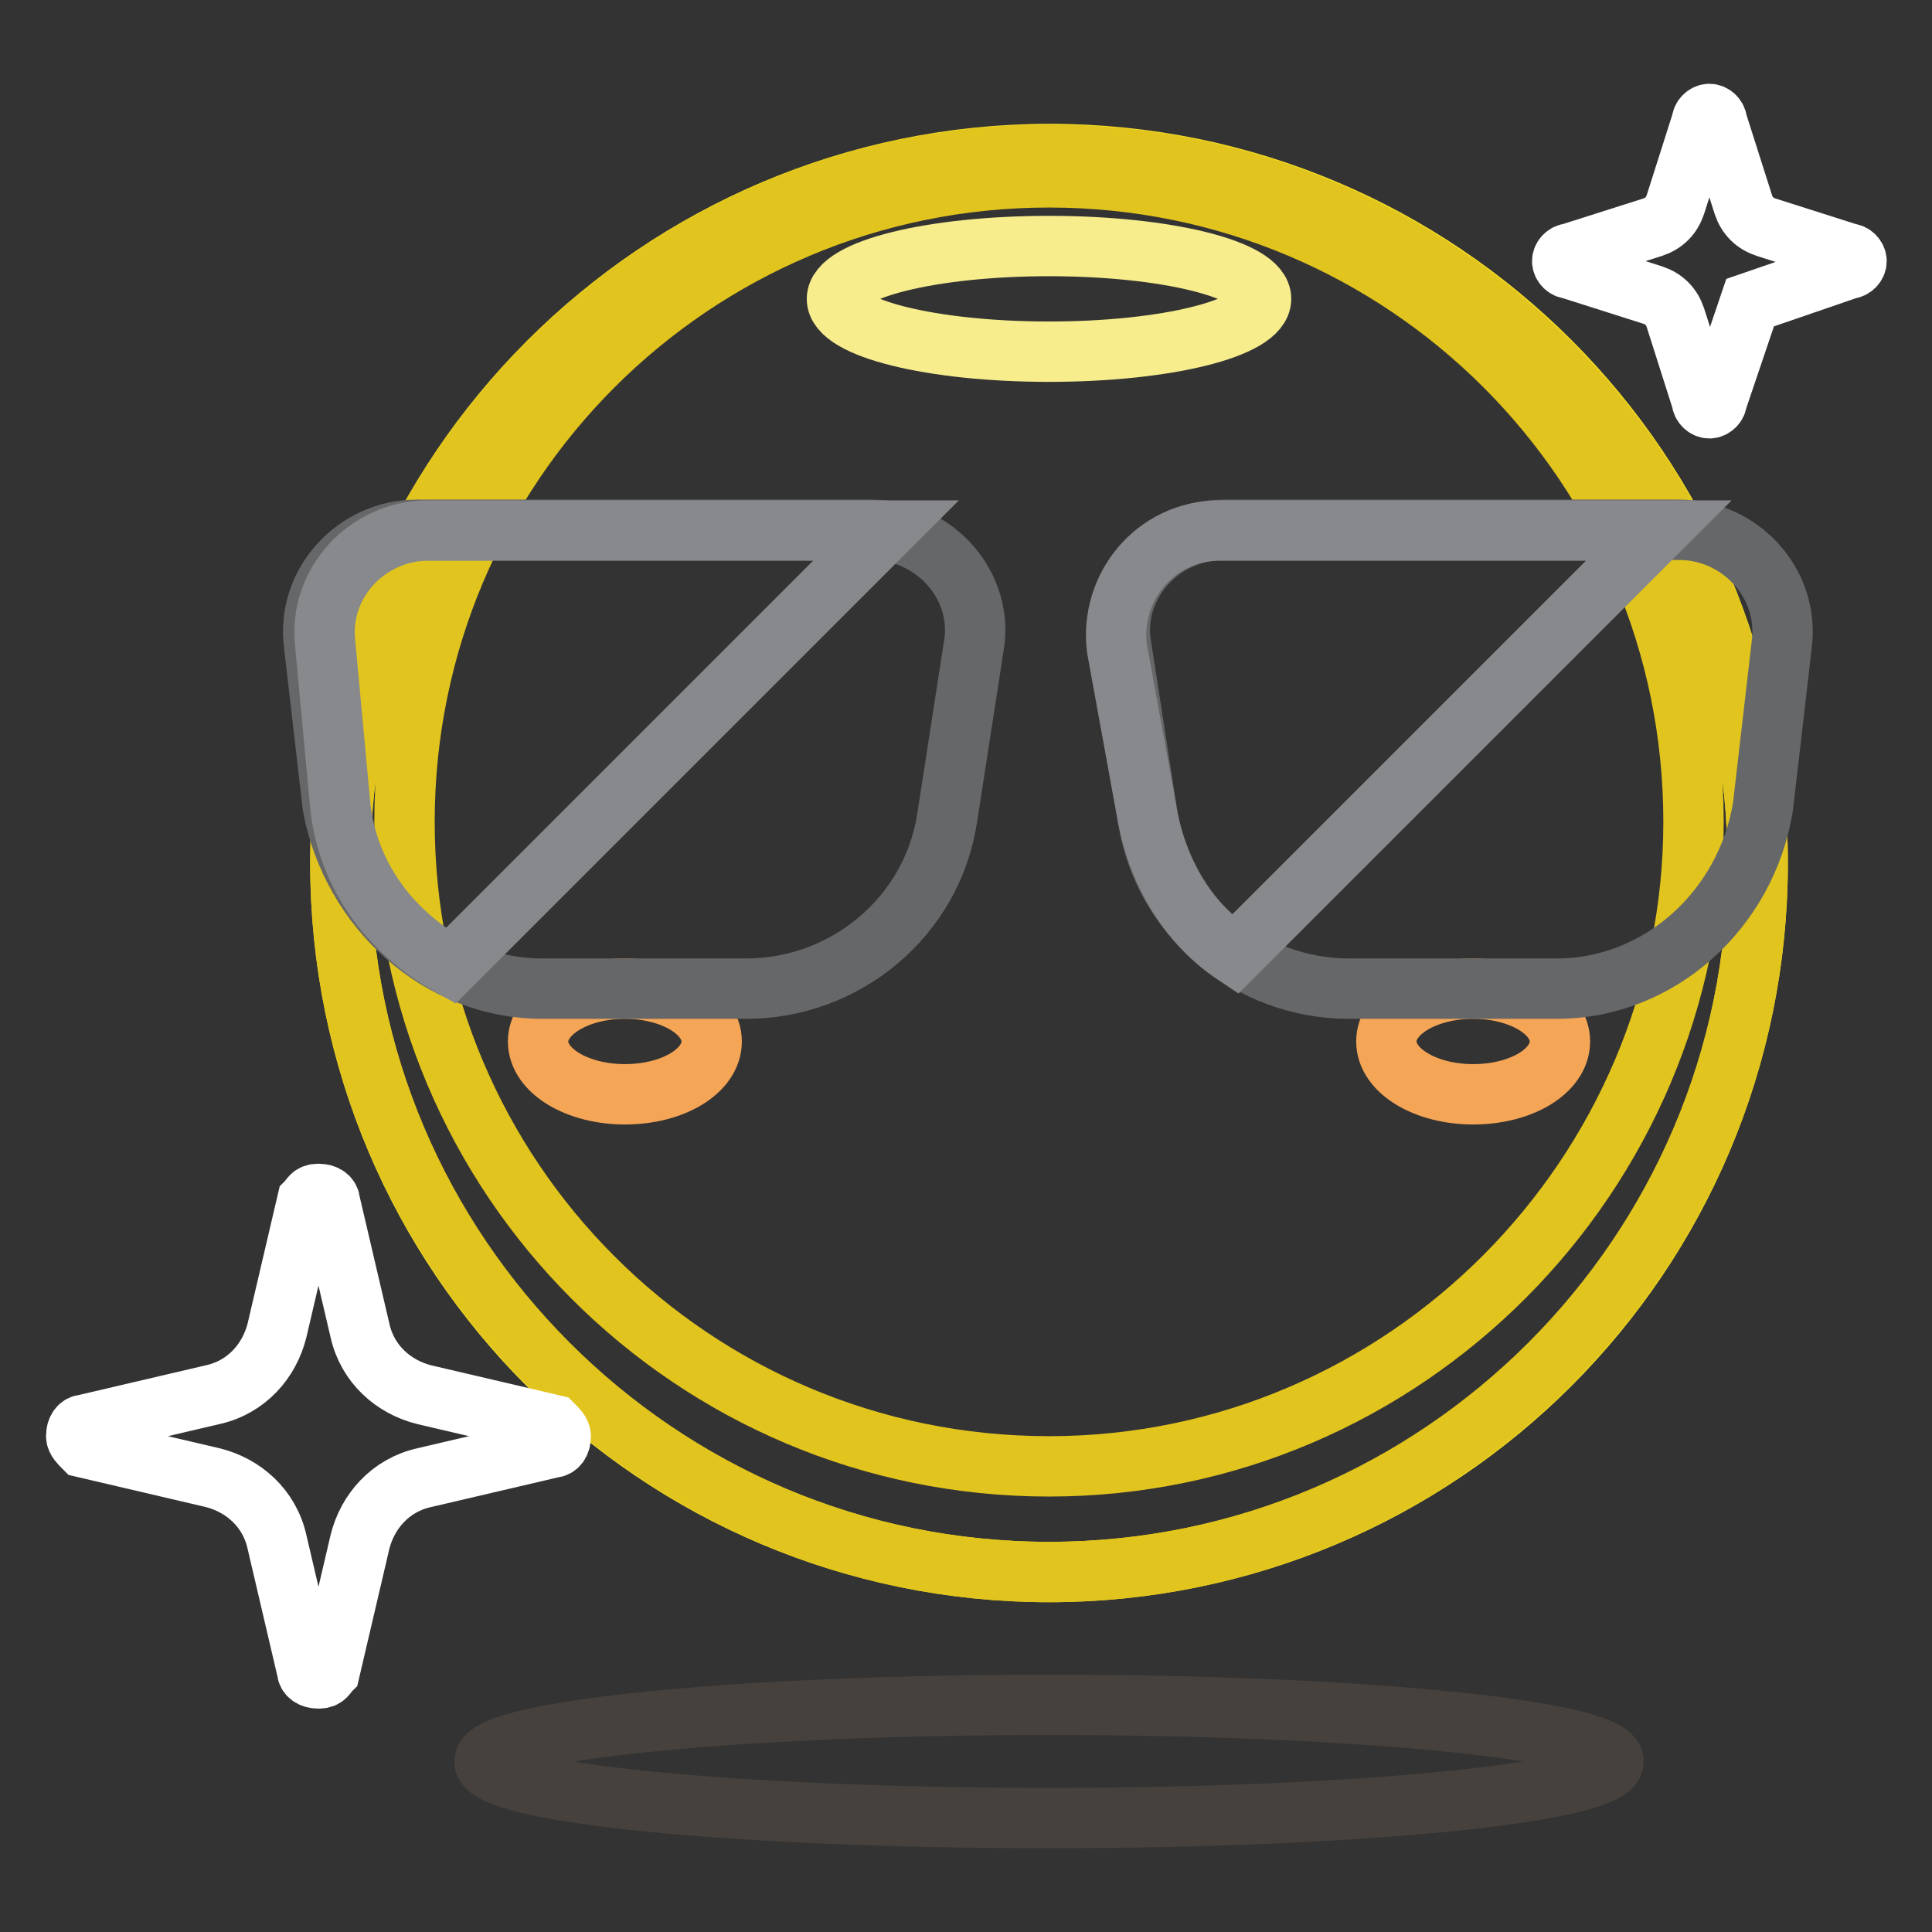 <?xml version="1.0" encoding="utf-8"?>
<!-- Svg Vector Icons : http://www.onlinewebfonts.com/icon -->
<!DOCTYPE svg PUBLIC "-//W3C//DTD SVG 1.1//EN" "http://www.w3.org/Graphics/SVG/1.1/DTD/svg11.dtd">
<svg version="1.1" xmlns="http://www.w3.org/2000/svg" xmlns:xlink="http://www.w3.org/1999/xlink" x="0px" y="0px" viewBox="0 0 256 256" enable-background="new 0 0 256 256" xml:space="preserve">
<rect x="0" y="0" width="256" height="256" fill="#333333" stroke="none"/>
<g> <path stroke-width="8" fill-opacity="0" stroke="#f4dd26"  d="M45.1,114.4c0,51.9,42,93.9,93.9,93.9c51.9,0,93.9-42,93.9-93.9c0,0,0,0,0-0.1c0-51.9-42-93.9-93.9-93.9 C87.2,20.5,45.1,62.6,45.1,114.4L45.1,114.4z"/> <path stroke-width="8" fill-opacity="0" stroke="#e1c41d"  d="M139,20.5c-51.7,0-93.9,42.2-93.9,93.9s42.2,93.9,93.9,93.9c51.7,0,93.9-42.2,93.9-93.9 S190.8,20.5,139,20.5z M139,194.3c-47.2,0-85.4-38.2-85.4-85.4c0-47.2,38.2-85.4,85.4-85.4c47.2,0,85.4,38.2,85.4,85.4 C224.4,155.6,186.2,194.3,139,194.3L139,194.3z"/> <path stroke-width="8" fill-opacity="0" stroke="#f7ed8d"  d="M110.9,39.6c0,3.9,12.6,7,28.1,7c15.5,0,28.1-3.1,28.1-7c0,0,0,0,0,0c0-3.9-12.6-7-28.1-7 C123.5,32.6,110.9,35.7,110.9,39.6z"/> <path stroke-width="8" fill-opacity="0" stroke="#ffffff"  d="M47.7,204.3c1-4,4-7.5,8.5-8.5l17.1-4c0.5,0,1-0.5,1-1.5c0-0.5-0.5-1-1-1.5l-17.1-4c-4-1-7.5-4-8.5-8.5 l-4-17.1c0-0.5-0.5-1-1.5-1c-1,0-1,0.5-1.5,1l-4,17.1c-1,4-4,7.5-8.5,8.5l-17.1,4c-0.5,0-1,0.5-1,1.5c0,0.5,0.5,1,1,1.5l17.1,4 c4,1,7.5,4,8.5,8.5l4,17.1c0,0.5,0.5,1,1.5,1c1,0,1-0.5,1.5-1L47.7,204.3z M231.9,40.1l13.1-4.5c0.5,0,1-0.5,1-1c0-0.5-0.5-1-1-1 l-11-3.5c-1.5-0.5-2.5-1.5-3-3l-3.5-11c0-0.5-0.5-1-1-1s-1,0.5-1,1l-3.5,11c-0.5,1.5-1.5,2.5-3,3l-11,3.5c-0.5,0-1,0.5-1,1 c0,0.5,0.5,1,1,1l11,3.5c1.5,0.5,2.5,1.5,3,3l3.5,11c0,0.5,0.5,1,1,1s1-0.5,1-1L231.9,40.1z"/> <path stroke-width="8" fill-opacity="0" stroke="#46413c"  d="M64.2,233.4c0,4.2,33.5,7.5,74.8,7.5c41.3,0,74.8-3.4,74.8-7.5s-33.5-7.5-74.8-7.5 C97.7,225.9,64.2,229.3,64.2,233.4z"/> <path stroke-width="8" fill-opacity="0" stroke="#f5a556"  d="M183.7,138c0,3.9,5.2,7,11.5,7c6.4,0,11.5-3.1,11.5-7c0-3.9-5.2-7-11.5-7S183.7,134.1,183.7,138 C183.7,138,183.7,138,183.7,138L183.7,138z"/> <path stroke-width="8" fill-opacity="0" stroke="#f5a556"  d="M71.3,138c0,3.9,5.2,7,11.5,7c6.4,0,11.5-3.1,11.5-7c0-3.9-5.2-7-11.5-7C76.4,131,71.3,134.2,71.3,138z"/> <path stroke-width="8" fill-opacity="0" stroke="#666769"  d="M206.3,131h-27.6c-13.1,0-24.6-9.5-26.6-22.6l-3.5-22.6c-1.5-8,5-15.6,13.6-15.6h60.3c8,0,14.6,7,13.6,15.1 l-2.5,21.6C231.4,120.5,219.9,131,206.3,131L206.3,131z"/> <path stroke-width="8" fill-opacity="0" stroke="#87898c"  d="M152.1,108.4c1.5,7.5,5.5,14.1,11.5,18.1l56.2-56.2h-58.2c-8.5,0-14.6,7.5-13.6,15.6L152.1,108.4 L152.1,108.4z"/> <path stroke-width="8" fill-opacity="0" stroke="#666769"  d="M71.8,131h27.1c13.1,0,24.6-9.5,26.6-22.6l3.5-22.6c1.5-8-5-15.6-13.6-15.6H55.2c-8,0-14.6,7-13.6,15.1 l2.5,21.6C46.7,120.5,58.2,131,71.8,131z"/> <path stroke-width="8" fill-opacity="0" stroke="#87898c"  d="M45.1,106.9c1,9,6.5,16.6,14.6,21.1l57.7-57.7H56.7c-8,0-14.6,7-13.6,15.1L45.1,106.9z"/></g>
</svg>
